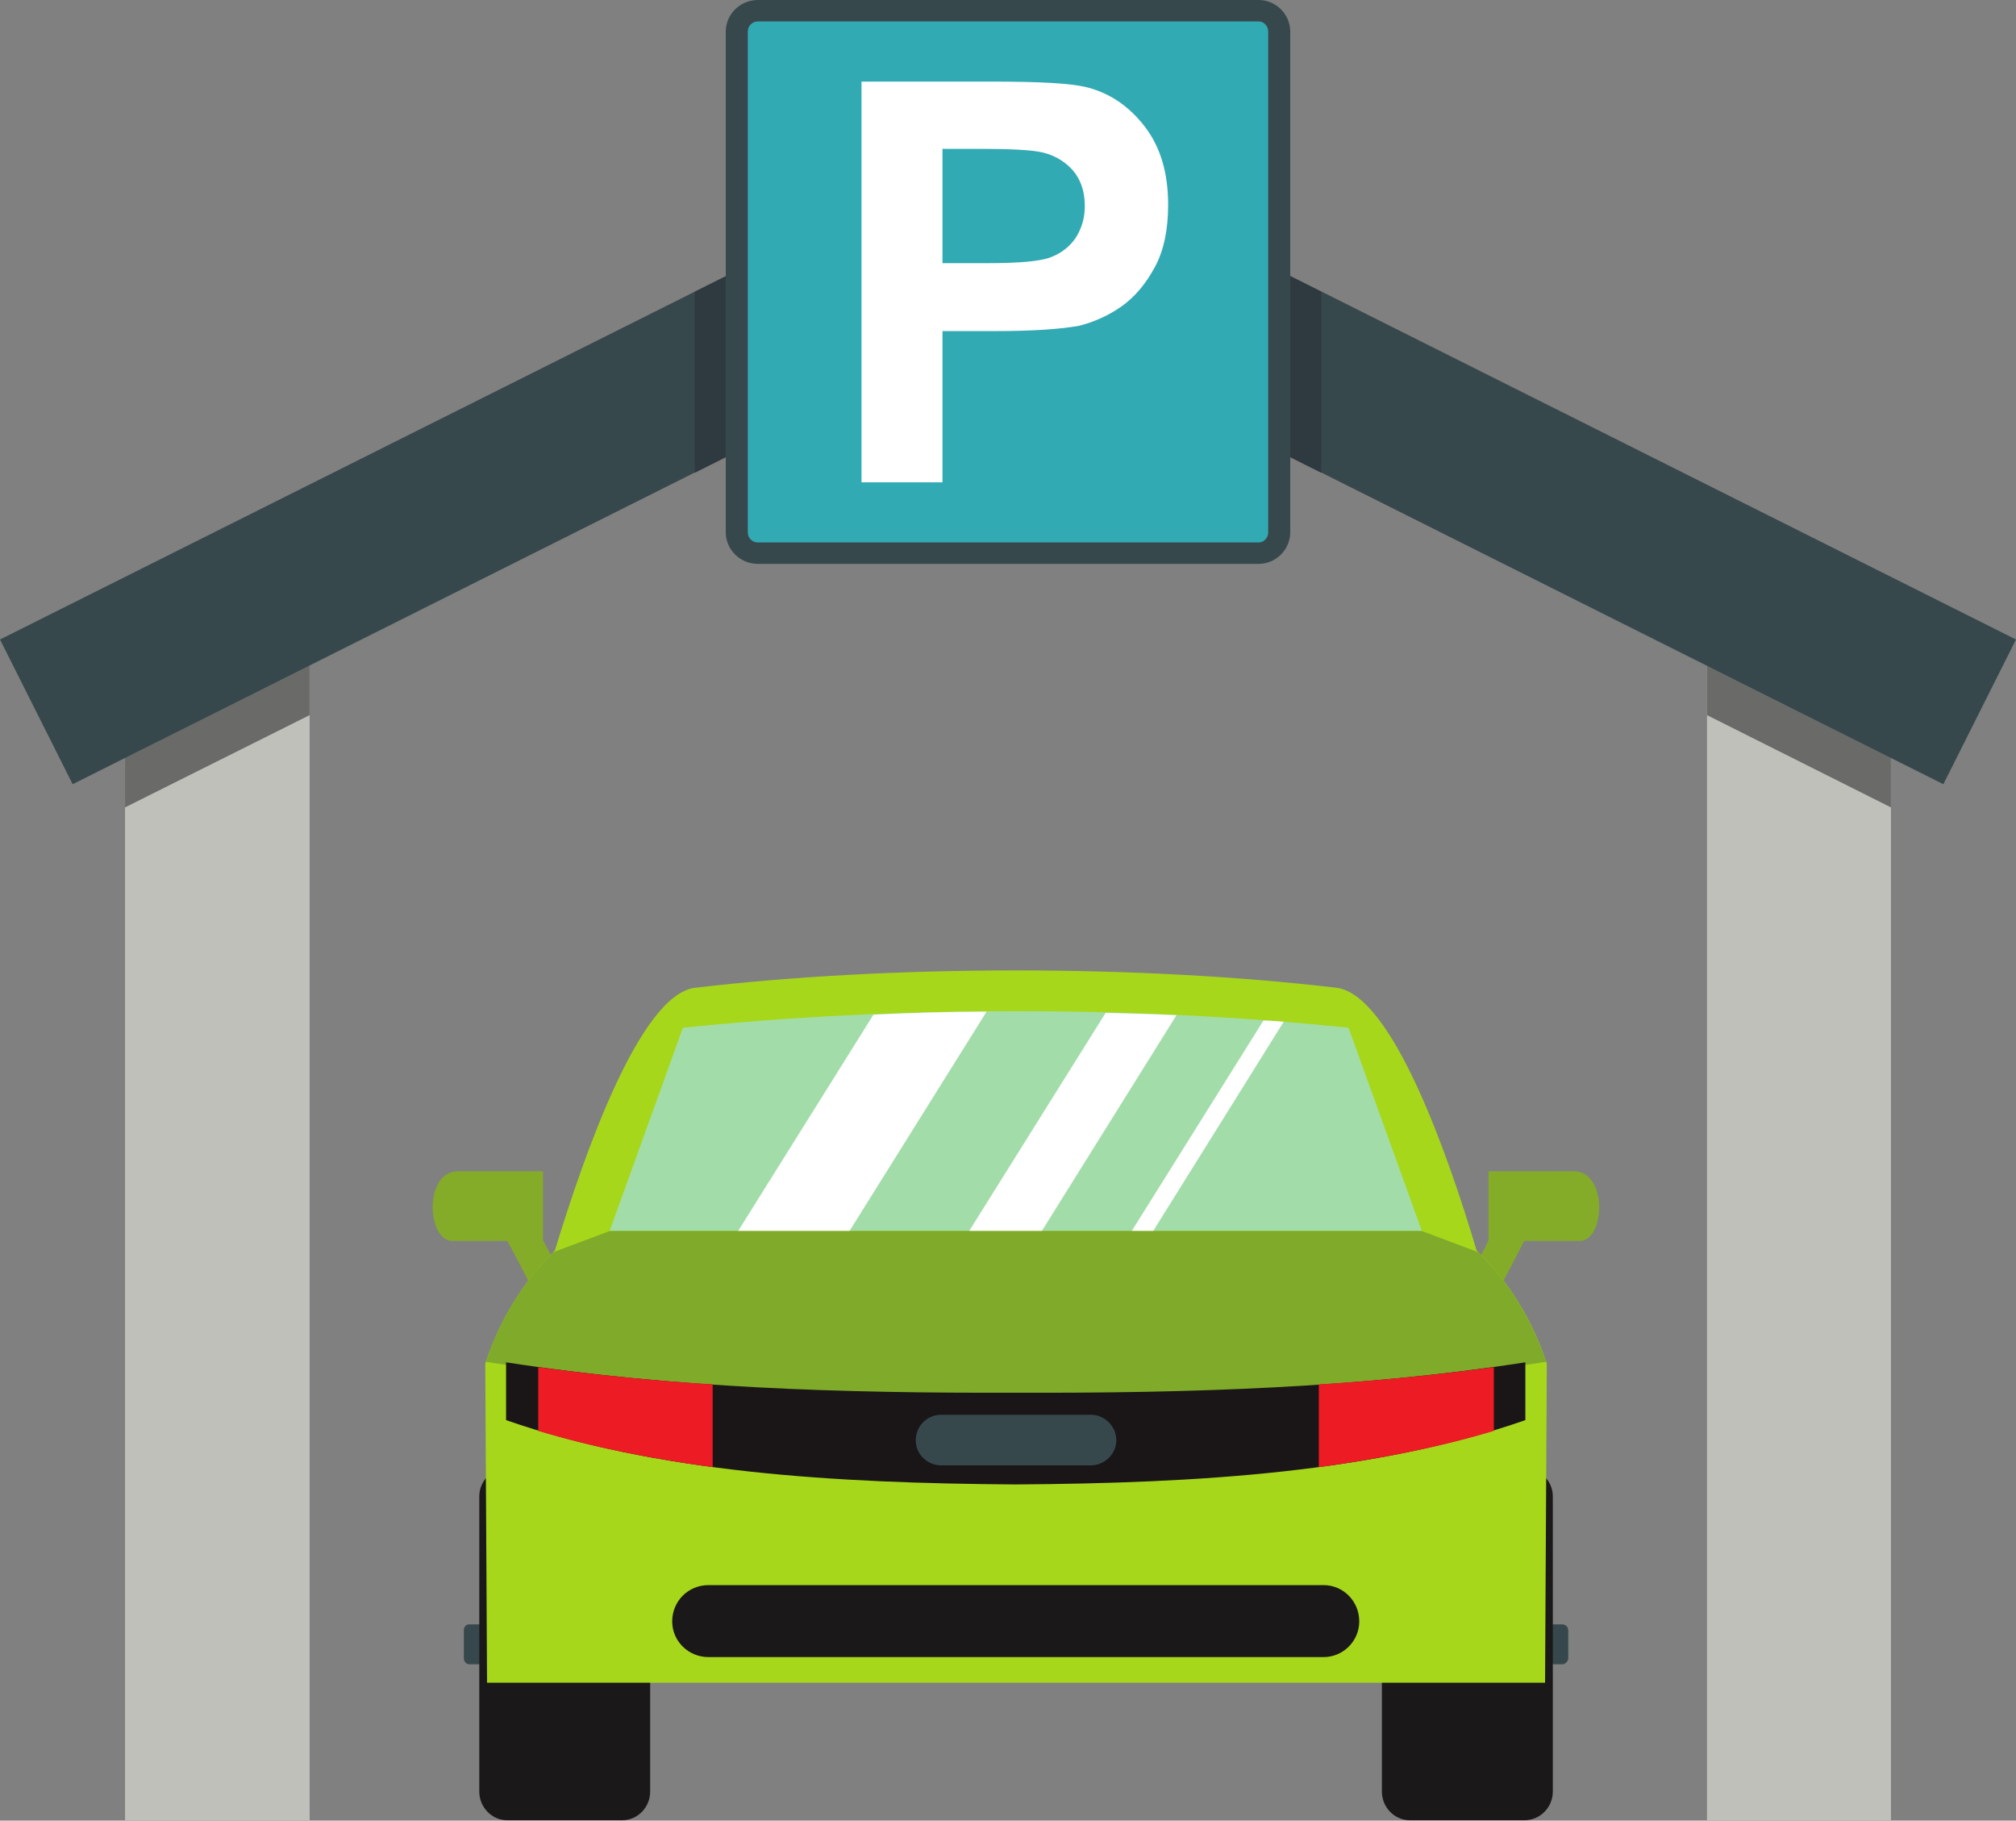 <?xml version="1.0" encoding="UTF-8"?><svg xmlns="http://www.w3.org/2000/svg" xmlns:xlink="http://www.w3.org/1999/xlink" height="270.9" preserveAspectRatio="xMidYMid meet" version="1.1" viewBox="0.0 0.0 300.0 270.9" width="300.0" zoomAndPan="magnify">
 <rect x="0.0" y="0.0" width="300.0" height="270.9" fill="#808080" stroke="none"/>
 <defs>
  <clipPath id="clip1">
   <path d="m18 93h264v177.85h-264z"/>
  </clipPath>
  <clipPath id="clip2">
   <path d="m71 218h26v52.85h-26z"/>
  </clipPath>
  <clipPath id="clip3">
   <path d="m205 218h27v52.85h-27z"/>
  </clipPath>
 </defs>
 <g id="surface1">
  <g clip-path="url(#clip1)">
   <path d="m281.39 270.85h-27.37v-177.64l27.37-0.003zm-262.78 0h27.465v-177.64l-27.465-0.003v177.64" fill="#c0c0bb" fill-rule="evenodd"/>
  </g>
  <g><path d="m281.39 93.207h-27.37v13.203l27.37 13.73zm-235.32 13.203v-13.203h-27.465v26.933l27.465-13.73" fill="#6a6b69" fill-rule="evenodd"/></g>
  <g><path d="m0 95.156l139.28-69.726 10.72 21.527-139.19 69.733zm300 0l-139.19-69.726-10.81 21.527 139.19 69.733 10.81-21.534" fill="#37484c" fill-rule="evenodd"/></g>
  <g><path d="m103.39 70.348v-26.934l35.89-17.984 10.72 21.527zm93.22-26.934l-35.8-17.984-10.81 21.527 46.61 23.391v-26.934" fill="#2f3a40" fill-rule="evenodd"/></g>
  <g><path d="m112.79 0h74.51c2.57 0 4.7 2.125 4.7 4.695v74.512c0 2.57-2.13 4.699-4.7 4.699h-74.51c-2.66 0-4.79-2.129-4.79-4.699v-74.512c0-2.57 2.13-4.695 4.79-4.695" fill="#37484c" fill-rule="evenodd"/></g>
  <g><path d="m112.79 3.188h74.51c0.8 0 1.42 0.711 1.42 1.508v74.512c0 0.801-0.62 1.508-1.42 1.508h-74.51c-0.89 0-1.51-0.707-1.51-1.508v-74.512c0-0.797 0.62-1.508 1.51-1.508" fill="#32aab4" fill-rule="evenodd"/></g>
  <g><path d="m140.25 22.148v17.012h6.56c4.78 0 7.98-0.265 9.57-0.887 1.59-0.617 2.83-1.593 3.72-2.921 0.88-1.418 1.33-2.926 1.33-4.696 0-2.215-0.62-3.988-1.86-5.406-1.33-1.418-2.93-2.301-4.87-2.656-1.42-0.266-4.26-0.446-8.6-0.446zm-12.05 49.618v-59.625h19.32c7.35 0 12.05 0.261 14.35 0.882 3.37 0.887 6.2 2.836 8.51 5.848 2.3 3.012 3.45 6.824 3.45 11.606 0 3.632-0.62 6.734-1.95 9.214-1.33 2.481-3.01 4.52-5.04 5.938-2.04 1.418-4.17 2.305-6.21 2.836-2.92 0.531-7.09 0.797-12.49 0.797h-7.89v22.504h-12.05" fill="#fff"/></g>
  <g><path d="m82.574 188.01c-0.531-1.15-1.152-2.3-1.769-3.46v-10.27h-12.672c-5.051 0.08-4.606 10.1-0.973 10.36h8.328c1.328 2.4 2.571 4.88 3.809 7.27 1.152-1.24 2.215-2.57 3.277-3.9" fill="#84ac28" fill-rule="evenodd"/></g>
  <g><path d="m219.73 188.01c0.62-1.15 1.24-2.3 1.77-3.46v-10.27h12.76c4.96 0.08 4.6 10.1 0.97 10.36h-8.41c-1.25 2.4-2.48 4.88-3.81 7.27-1.07-1.24-2.13-2.57-3.28-3.9" fill="#84ac28" fill-rule="evenodd"/></g>
  <g><path d="m69.816 241.7h5.582c0.442 0 0.797 0.35 0.797 0.89v4.16c0 0.45-0.355 0.89-0.797 0.89h-5.582c-0.441 0-0.796-0.44-0.796-0.89v-4.16c0-0.54 0.355-0.89 0.796-0.89" fill="#37484c" fill-rule="evenodd"/></g>
  <g><path d="m232.48 241.7h-5.49c-0.44 0-0.88 0.35-0.88 0.89v4.16c0 0.45 0.44 0.89 0.88 0.89h5.49c0.45 0 0.89-0.44 0.89-0.89v-4.16c0-0.54-0.44-0.89-0.89-0.89" fill="#37484c" fill-rule="evenodd"/></g>
  <g clip-path="url(#clip2)">
   <path d="m75.488 218.49h17.098c2.305 0 4.164 1.86 4.164 4.16v43.95c0 2.3-1.859 4.25-4.164 4.25h-17.098c-2.304 0-4.164-1.95-4.164-4.25v-43.95c0-2.3 1.86-4.16 4.164-4.16" fill="#1a1819" fill-rule="evenodd"/>
  </g>
  <g clip-path="url(#clip3)">
   <path d="m226.82 218.49h-17.02c-2.3 0-4.16 1.86-4.16 4.16v43.95c0 2.3 1.86 4.25 4.16 4.25h17.02c2.39 0 4.25-1.95 4.25-4.25v-43.95c0-2.3-1.86-4.16-4.25-4.16" fill="#1a1819" fill-rule="evenodd"/>
  </g>
  <g><path d="m151.15 250.38h78.77c0.09-15.86 0.17-31.63 0.26-47.49-2.12-6.37-5.49-12.05-10.45-16.83-4.25-14.27-12.5-37.83-20.73-39.07-29.33-3.46-66.37-3.46-95.69 0-8.154 1.24-16.392 24.8-20.736 39.07-4.871 4.78-8.238 10.46-10.363 16.83 0.086 15.86 0.176 31.63 0.266 47.49h78.673" fill="#a6d71b" fill-rule="evenodd"/></g>
  <g><path d="m151.15 208.48l48.82-1.25 30.12-4.6c-2.12-6.11-5.31-11.61-10.1-16.3l-8.5-3.19h-120.67l-8.511 3.19c-4.696 4.69-7.973 10.19-10.012 16.3l30.123 4.6 48.73 1.25" fill="#80aa29" fill-rule="evenodd"/></g>
  <g><path d="m151.15 246.57h45.81c2.92 0 5.31-2.39 5.31-5.31 0-3.01-2.39-5.4-5.31-5.4h-91.53c-3.01 0-5.4 2.39-5.4 5.4 0 2.92 2.39 5.31 5.4 5.31h45.72" fill="#1a1819" fill-rule="evenodd"/></g>
  <g><path d="m101.62 152.93c-3.628 10.09-7.261 20.11-10.893 30.21h120.85c-3.63-10.1-7.27-20.12-10.9-30.21-31.45-3.29-67.52-3.29-99.06 0" fill="#a2dda9" fill-rule="evenodd"/></g>
  <g><path d="m168.43 183.14h3.19l19.4-31.1c-0.97-0.09-2.04-0.18-3.01-0.18zm-24.19 0h10.81l20.02-32.08c-3.45-0.17-7-0.26-10.54-0.35zm-34.38 0h16.57l20.38-32.61c-5.67 0-11.25 0.18-16.83 0.45l-20.12 32.16" fill="#fff" fill-rule="evenodd"/></g>
  <g><path d="m151.15 207.23c25.78 0.09 51.3-0.7 75.84-4.52v8.6c-22.41 7.8-48.64 9.39-75.84 9.57-27.11-0.18-53.423-1.77-75.841-9.57v-8.6c24.632 3.82 50.061 4.61 75.841 4.52" fill="#1a1617" fill-rule="evenodd"/></g>
  <g><path d="m106.05 205.99c-8.679-0.53-17.362-1.41-25.956-2.56v9.48c8.242 2.48 16.922 4.16 25.956 5.4v-12.32" fill="#ec1b24" fill-rule="evenodd"/></g>
  <g><path d="m196.25 205.99c8.77-0.53 17.45-1.41 26.05-2.56v9.48c-8.24 2.48-17.01 4.16-26.05 5.4v-12.32" fill="#ec1b24" fill-rule="evenodd"/></g>
  <g><path d="m151.15 210.51h11.17c2.04 0 3.8 1.69 3.8 3.81 0 2.04-1.76 3.72-3.8 3.72h-22.24c-2.13 0-3.81-1.68-3.81-3.72 0-2.12 1.68-3.81 3.81-3.81h11.07" fill="#37484c" fill-rule="evenodd"/></g>
 </g>
</svg>